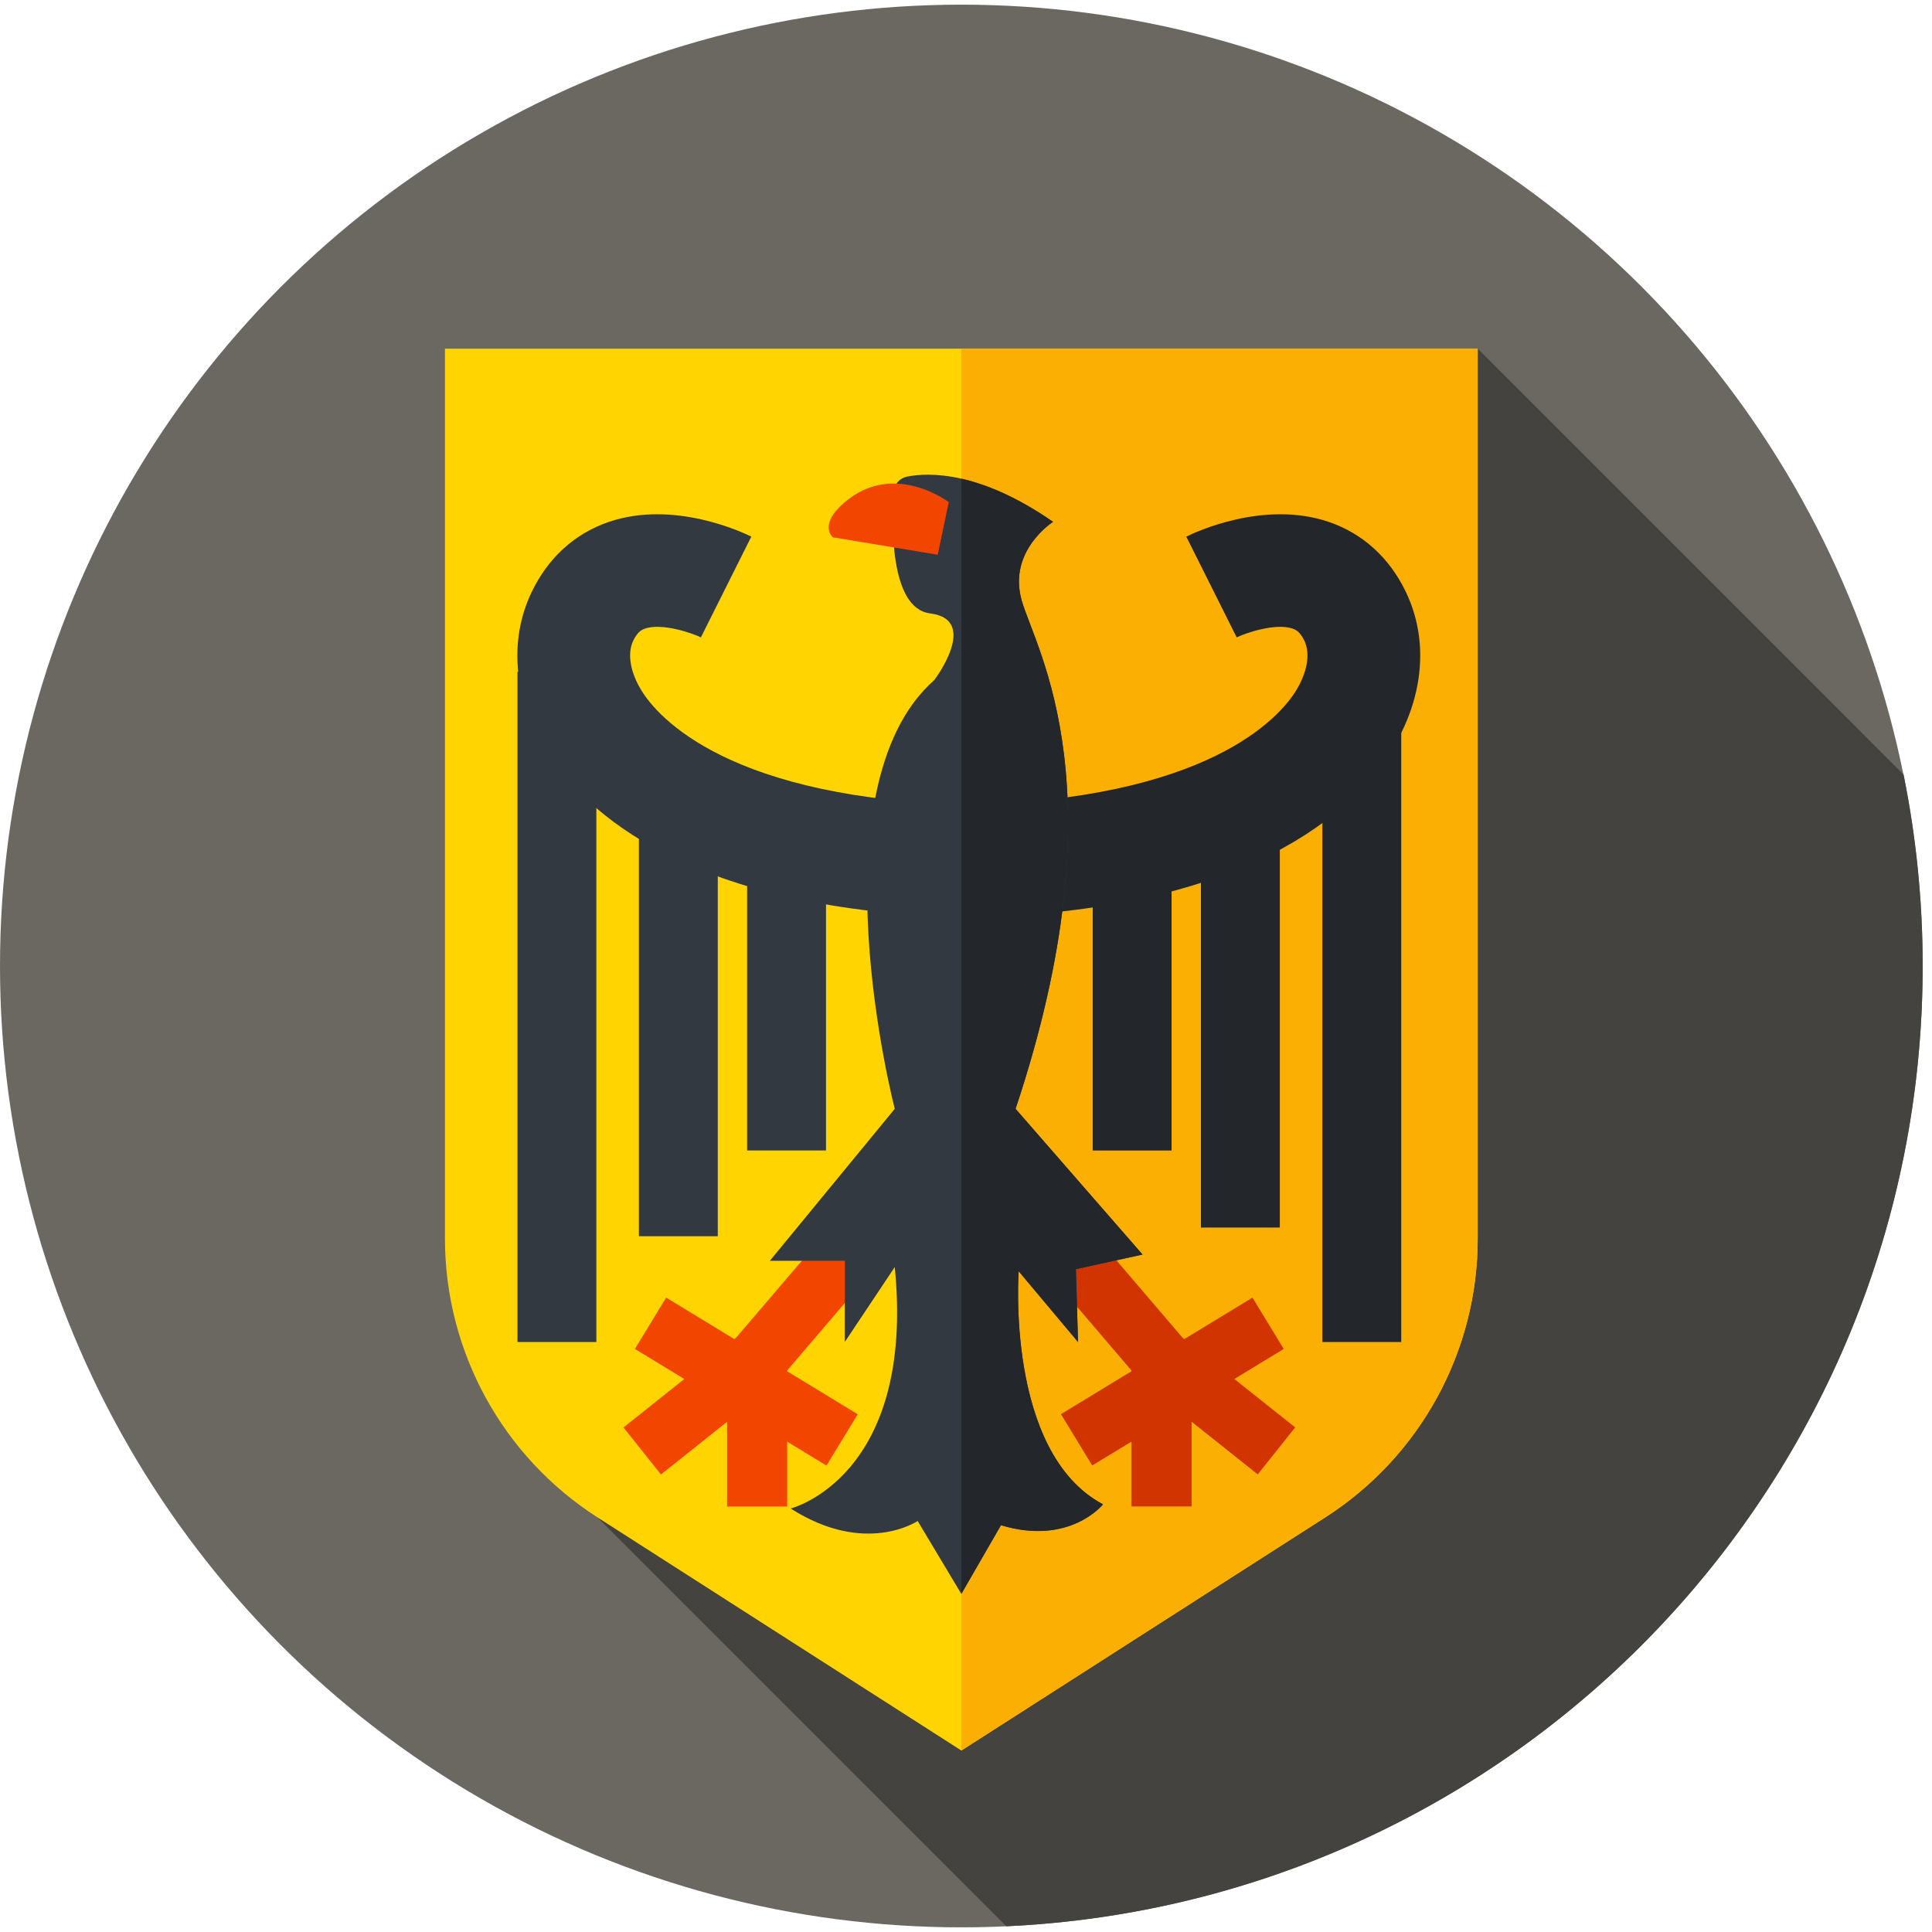 <svg xmlns="http://www.w3.org/2000/svg" width="46" height="46" xmlns:v="https://vecta.io/nano"><circle fill="#6b6861" cx="22.889" cy="23" r="22.889"/><path d="M14.225 36.128l9.736 9.736c12.144-.56 21.817-10.582 21.817-22.864 0-1.56-.156-3.084-.454-4.557L35.184 8.302 14.225 36.128z" fill="#45433f"/><path d="M31.553 36.128l-8.664 5.551-8.664-5.551c-2.262-1.45-3.631-3.952-3.631-6.639V8.302h24.589V29.49c0 2.687-1.368 5.189-3.631 6.639h0z" fill="#ffd400"/><path d="M22.889 8.302V41.68l8.664-5.551c2.262-1.45 3.631-3.952 3.631-6.639V8.302H22.889z" fill="#fcaf03"/><path d="M22.962 21.849l-.051-2.682c5.886-.112 7.571-2.113 7.947-2.723.27-.439.345-.883.199-1.187-.111-.232-.223-.27-.283-.291-.407-.139-1.127.109-1.329.21l-1.2-2.399c.184-.092 1.84-.882 3.397-.349.808.277 1.441.853 1.832 1.668.551 1.148.429 2.516-.333 3.754-.886 1.438-3.386 3.869-10.179 3.998h0z" fill="#23272b"/><path d="M23.171 21.849l.051-2.682c-5.886-.112-7.571-2.113-7.947-2.723-.27-.439-.345-.883-.199-1.187.111-.232.223-.27.283-.291.407-.139 1.127.109 1.329.21l1.2-2.399c-.184-.092-1.84-.882-3.397-.349-.808.277-1.441.853-1.832 1.668-.551 1.148-.429 2.516.333 3.754.886 1.438 3.386 3.869 10.179 3.998h0z" fill="#333940"/><path d="M31.485 15.993h1.878v15.96h-1.878zm-2.891 2.312h1.878V29.227h-1.878zM26.017 19.633h1.878v7.76H26.017z" fill="#23272b"/><path fill="#d13400" d="M29.389 32.834l1.176-.716-.744-1.222-1.624.988-.042-.034-2.639-3.088-1.088.929 2.512 2.94v.018l-1.679 1.022.744 1.222.936-.569v1.544h1.431v-2.017l1.574 1.254.892-1.119z"/><path d="M12.321 15.993h1.878v15.96h-1.878zm2.891 2.519h1.878v10.922h-1.878zm2.577 1.12h1.878v7.76h-1.878z" fill="#333940"/><path fill="#f24500" d="M18.742 32.631l2.512-2.94-1.088-.929-2.639 3.088-.042.034-1.624-.988-.744 1.222 1.176.716-1.448 1.154.892 1.119 1.574-1.254v2.017h1.431v-1.544l.936.569.744-1.222-1.679-1.022z"/><path d="M21.596 11.348c.523-.103 1.734-.133 3.476 1.076 0 0-1.09.694-.743 1.883s2.379 4.51-.149 12.093l3.023 3.469-1.586.347.05 1.735-1.413-1.685s-.322 4.312 2.007 5.551c0 0-.793.991-2.429.496l-.944 1.636-1.039-1.735s-1.239.843-3.023-.297c0 0 2.974-.743 2.478-5.749l-1.19 1.784v-1.933h-1.784l2.974-3.618s-1.983-7.633.942-10.21c0 0 1.09-1.437-.099-1.586-.97-.121-.918-2.152-.866-2.899.012-.177.141-.323.315-.358h0z" fill="#333940"/><path d="M24.254 30.268l1.413 1.685-.05-1.735 1.586-.347-3.023-3.469c2.528-7.583.496-10.904.149-12.093s.743-1.883.743-1.883c-.865-.601-1.599-.896-2.183-1.028v26.553l.944-1.636c1.636.496 2.429-.496 2.429-.496-2.33-1.239-2.007-5.551-2.007-5.551h0z" fill="#23272b"/><path d="M22.589 11.955s-1.301-.993-2.473 0c-.644.546-.286.839-.286.839l2.497.414.263-1.253z" fill="#f24500"/></svg>